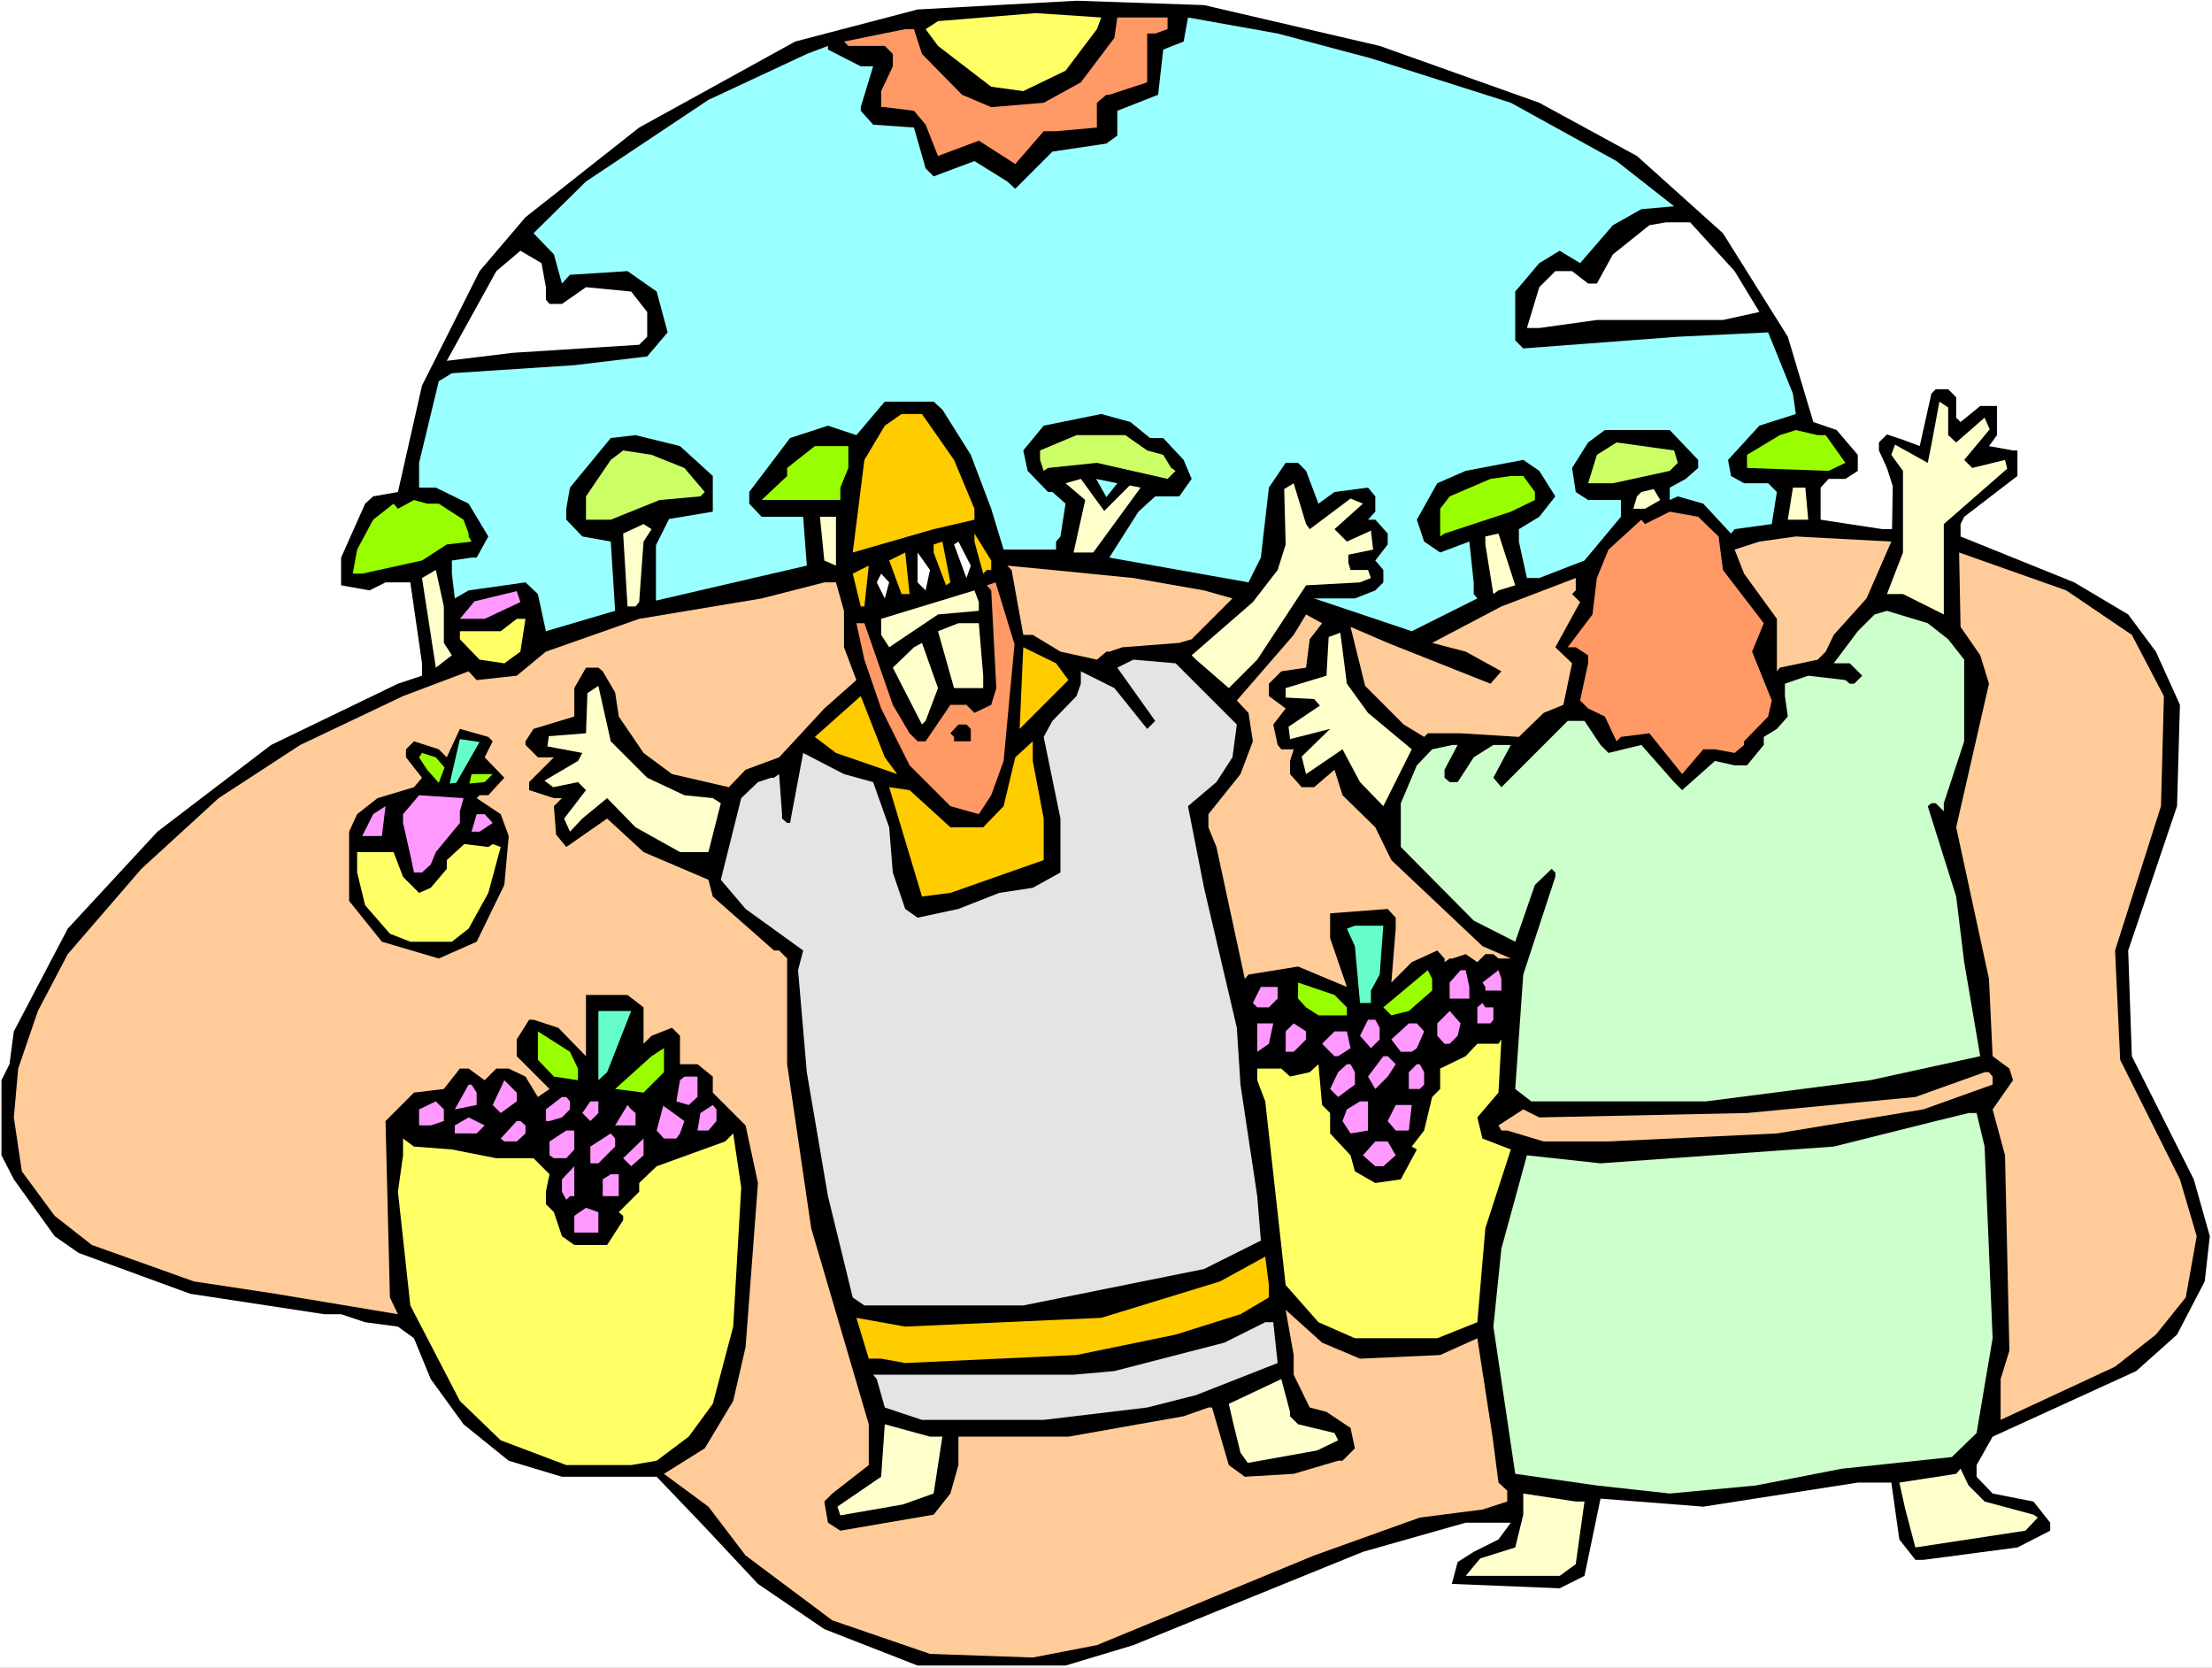 <?xml version="1.0" encoding="UTF-8" standalone="no"?>
<svg
   version="1.0"
   width="129.766mm"
   height="97.827mm"
   id="svg110"
   sodipodi:docname="Elijah &amp; Ahab 1.wmf"
   xmlns:inkscape="http://www.inkscape.org/namespaces/inkscape"
   xmlns:sodipodi="http://sodipodi.sourceforge.net/DTD/sodipodi-0.dtd"
   xmlns="http://www.w3.org/2000/svg"
   xmlns:svg="http://www.w3.org/2000/svg">
  <rect width="100%" height="100%" fill="#808080" stroke="none"/>
  <sodipodi:namedview
     id="namedview110"
     pagecolor="#ffffff"
     bordercolor="#000000"
     borderopacity="0.25"
     inkscape:showpageshadow="2"
     inkscape:pageopacity="0.0"
     inkscape:pagecheckerboard="0"
     inkscape:deskcolor="#d1d1d1"
     inkscape:document-units="mm" />
  <defs
     id="defs1">
    <pattern
       id="WMFhbasepattern"
       patternUnits="userSpaceOnUse"
       width="6"
       height="6"
       x="0"
       y="0" />
  </defs>
  <path
     style="fill:#ffffff;fill-opacity:1;fill-rule:evenodd;stroke:none"
     d="M 0,369.739 H 490.455 V 0 H 0 Z"
     id="path1" />
  <path
     style="fill:#000000;fill-opacity:1;fill-rule:evenodd;stroke:none"
     d="m 305.908,10.181 35.39,12.605 21.654,11.797 19.069,17.13 14.382,22.947 5.656,18.907 5.171,1.778 4.686,5.494 v 3.555 l -2.747,1.778 h -3.717 l -1.778,1.939 v 7.11 l 13.736,2.101 h 2.101 l 0.162,-9.534 -1.293,-4.04 -1.778,-3.878 v -1.778 l 1.778,-1.778 3.394,1.131 3.878,1.454 2.586,-11.635 0.97,-0.97 h 2.747 l 1.778,1.778 v 4.525 l 0.97,0.97 4.363,-3.555 h 3.717 v 6.464 l -1.778,2.424 5.333,0.97 h 0.97 v 5.656 l -11.797,9.05 -0.808,1.616 v 2.747 l 25.21,10.181 11.958,7.11 6.141,8.242 5.333,11.797 -0.646,22.462 -10.827,31.997 0.808,23.432 13.736,27.31 3.555,12.605 -1.131,10.019 -6.141,11.797 -9.05,8.08 -31.835,14.544 -3.555,6.302 v 2.586 l 3.555,3.717 9.05,1.778 3.717,4.686 v 1.778 l -7.272,3.717 -20.846,2.747 h -1.778 l -3.555,-4.525 -1.778,-12.605 h -7.434 l -34.259,5.333 -22.786,-1.778 -3.555,17.13 -5.494,2.747 -23.917,-0.97 1.293,-4.848 3.555,-2.262 5.494,-2.747 2.747,-3.717 h -10.019 l -22.786,6.464 -50.904,20.685 -15.029,4.525 h -32.805 l -20.685,-8.08 -14.706,-10.019 -11.797,-12.605 -10.666,-11.15 h -21.008 l -11.797,-3.555 -10.019,-8.08 -7.272,-10.019 -3.717,-9.05 -3.555,-2.586 -7.272,-0.97 -5.333,-1.778 H 71.912 L 42.178,286.839 17.453,277.789 12.12,274.073 3.07,261.468 0.323,256.135 V 239.49 L 2.101,235.935 3.07,228.663 15.029,205.878 34.906,184.385 60.115,165.155 88.234,151.58 l 5.333,-1.778 v -2.747 l -2.586,-17.938 h -5.494 l -3.555,1.778 -6.302,-1.131 v -6.141 l 5.333,-11.958 1.778,-1.616 5.494,-0.97 L 93.566,85.486 106.333,60.115 116.513,48.157 141.723,28.28 176.305,9.211 203.454,2.101 238.683,0.162 266.963,1.131 Z"
     id="path2" />
  <path
     style="fill:#ffff66;fill-opacity:1;fill-rule:evenodd;stroke:none"
     d="m 243.208,6.464 -6.949,9.211 -9.373,4.525 -7.11,-0.97 -11.797,-9.05 -2.747,-3.717 2.747,-1.778 21.654,-1.778 14.544,0.97 z"
     id="path3" />
  <path
     style="fill:#ff9966;fill-opacity:1;fill-rule:evenodd;stroke:none"
     d="m 258.883,6.464 -2.747,0.97 h -1.778 V 18.261 l -8.403,2.747 h -0.646 l -2.101,1.778 v 5.494 l -9.05,0.808 h -2.747 l -6.302,7.272 -8.08,-5.171 -9.05,3.394 -2.747,-6.949 -2.586,-3.07 -6.464,-0.808 h -0.808 v -3.555 l 2.586,-5.494 v -2.747 l -1.778,-1.778 h -8.08 l -0.97,-0.97 13.574,-2.747 h 1.939 l 1.778,5.494 8.888,9.05 6.464,2.747 11.635,-0.97 8.242,-4.525 7.434,-9.858 0.646,-4.525 h 11.15 z"
     id="path4" />
  <path
     style="fill:#99ffff;fill-opacity:1;fill-rule:evenodd;stroke:none"
     d="m 303.969,12.928 31.027,9.858 23.432,12.928 12.766,10.019 -7.272,0.646 -6.302,3.555 -7.272,8.403 -4.525,-2.747 -4.525,2.747 -5.333,6.302 v 10.827 l 1.778,1.778 34.259,-2.586 20.038,-0.97 5.494,13.574 0.646,4.525 -8.08,2.586 -6.949,7.595 0.646,3.555 2.909,1.616 h 5.333 l 1.939,1.939 -1.131,7.11 -8.242,1.131 -0.808,0.97 -6.141,-6.626 -5.656,-1.616 -1.778,0.808 v -2.747 l 3.555,-1.939 2.747,-2.424 v -1.778 l -6.302,-6.626 H 355.843 l -3.717,2.747 -3.555,5.656 0.808,5.333 2.747,1.778 h 7.272 v 3.717 l -8.08,9.696 -10.019,3.878 h -2.747 l -1.778,-8.08 v -2.747 l 4.525,-2.747 3.555,-4.525 -3.555,-5.656 -3.555,-2.424 -12.766,2.424 -6.302,2.747 -4.525,8.08 1.616,4.848 3.555,2.424 6.464,-2.424 0.97,9.05 v 2.586 l 0.808,0.97 -14.544,7.272 -21.654,-7.272 h 9.05 l 4.525,-1.778 1.778,-1.778 v -2.747 l -1.778,-2.101 2.747,-3.555 v -2.424 l -2.747,-3.07 h -1.616 l 1.616,-1.778 v -3.394 l -1.616,-1.939 -7.434,0.97 -3.555,2.586 -2.747,-7.272 -1.778,-1.778 h -2.747 l -3.717,5.494 -1.778,15.514 -2.747,5.494 -30.866,-5.494 6.464,-10.181 3.717,-3.394 h 5.333 l 2.747,-3.878 -1.778,-4.202 -4.525,-4.848 h -2.909 l -4.363,-3.555 -6.464,-1.778 -12.766,2.586 -4.525,5.494 0.97,4.525 4.525,4.686 h 0.97 l 2.909,2.586 -1.131,7.272 -0.97,1.131 v 1.778 h -11.635 l -2.747,-9.05 -4.525,-11.958 -6.302,-10.019 -1.939,-1.778 h -10.827 l -6.302,7.434 -6.302,-2.101 -8.403,2.747 -9.05,11.958 v 2.586 l 2.747,2.909 h 9.211 l 0.808,10.827 -33.451,7.757 v -12.282 l 2.909,-5.818 9.696,-1.616 v -7.918 l -7.272,-6.626 -9.858,-2.424 -5.494,0.646 -9.05,10.989 -0.808,4.686 v 2.424 l 3.555,3.717 6.302,1.131 0.485,7.595 0.485,7.757 -15.352,4.525 -1.778,-8.242 -2.747,-2.586 -12.605,1.778 -3.07,1.778 -0.646,-5.494 v -2.909 l 4.363,-0.646 h 1.131 l 2.586,-4.686 -4.363,-7.272 -7.272,-3.555 h -3.717 v -5.494 l 4.363,-18.099 2.909,-1.778 27.149,-1.778 16.16,-1.939 4.525,-5.333 -2.424,-9.05 -6.464,-4.525 -12.766,0.808 -1.778,1.939 -1.778,-6.464 -4.525,-4.686 11.635,-11.474 27.149,-18.099 21.816,-10.181 4.686,-1.778 v 0.808 l 7.272,3.717 h 2.747 l -2.747,9.05 v 0.808 l 2.747,3.07 9.05,0.646 2.586,9.05 1.778,1.778 9.05,-3.394 7.272,4.525 1.778,1.616 8.242,-8.242 11.958,-1.778 2.424,-1.778 v -5.494 l 9.05,-3.555 1.131,-10.019 4.525,-1.778 0.97,-5.333 19.877,3.555 z"
     id="path5" />
  <path
     style="fill:#ffffff;fill-opacity:1;fill-rule:evenodd;stroke:none"
     d="m 384.608,60.115 5.494,9.05 -8.08,1.778 H 354.065 l -12.766,1.778 h -2.747 l 2.747,-9.05 3.555,-3.555 h 3.717 l 3.555,2.747 h 1.939 l 3.555,-6.464 8.08,-6.464 3.717,-0.646 h 5.333 z"
     id="path6" />
  <path
     style="fill:#ffffff;fill-opacity:1;fill-rule:evenodd;stroke:none"
     d="m 121.038,63.67 v 2.747 l 0.808,0.97 h 2.747 l 5.333,-3.717 10.019,0.97 3.555,4.525 v 5.494 l -1.778,1.778 -27.957,1.778 -14.706,1.778 10.989,-19.877 5.333,-4.525 4.686,2.747 z"
     id="path7" />
  <path
     style="fill:#ffffcc;fill-opacity:1;fill-rule:evenodd;stroke:none"
     d="m 431.956,96.475 1.778,1.616 6.302,-5.494 1.131,2.586 -5.656,6.787 1.778,1.778 7.272,-1.778 0.485,1.939 -14.059,12.282 v 20.038 l -9.05,-4.525 h -3.555 l 3.555,-9.211 V 104.393 l -1.778,-2.424 -0.808,-1.131 0.808,-2.262 7.272,4.04 0.808,-4.04 1.778,-9.534 1.939,1.293 z"
     id="path8" />
  <path
     style="fill:#ffcc00;fill-opacity:1;fill-rule:evenodd;stroke:none"
     d="m 211.534,101.969 4.525,10.827 v 2.424 l -9.05,2.101 -17.938,5.171 2.586,-20.523 4.525,-7.595 3.717,-2.586 h 4.525 z"
     id="path9" />
  <path
     style="fill:#99ff00;fill-opacity:1;fill-rule:evenodd;stroke:none"
     d="m 404.808,96.475 4.363,6.141 -3.717,1.778 -18.099,-0.646 v -2.909 l 7.272,-4.363 3.555,-1.131 4.848,1.131 z"
     id="path10" />
  <path
     style="fill:#ccff66;fill-opacity:1;fill-rule:evenodd;stroke:none"
     d="m 254.358,99.868 3.555,0.97 1.778,2.909 0.97,0.646 -1.778,1.778 -15.675,-3.555 -10.827,1.131 -0.97,0.646 -0.808,-2.424 v -2.101 l 8.08,-3.394 h 10.827 z"
     id="path11" />
  <path
     style="fill:#ccff66;fill-opacity:1;fill-rule:evenodd;stroke:none"
     d="m 372.003,102.616 -1.778,1.778 -12.605,2.747 h -5.494 l 1.939,-6.302 4.363,-2.747 12.766,1.778 z"
     id="path12" />
  <path
     style="fill:#99ff00;fill-opacity:1;fill-rule:evenodd;stroke:none"
     d="m 188.102,103.747 -1.778,4.363 v 2.747 h -17.453 l 5.656,-5.333 v -1.778 l 6.141,-4.848 h 7.434 z"
     id="path13" />
  <path
     style="fill:#ccff66;fill-opacity:1;fill-rule:evenodd;stroke:none"
     d="m 151.742,103.747 4.525,5.333 -0.97,0.97 -9.05,0.808 -10.827,4.363 h -5.494 v -5.171 l 5.494,-8.08 2.747,-2.101 6.302,0.97 z"
     id="path14" />
  <path
     style="fill:#99ff00;fill-opacity:1;fill-rule:evenodd;stroke:none"
     d="m 340.329,109.08 v 1.778 l -5.333,2.586 -14.706,4.848 -0.97,0.646 v -6.141 l 2.101,-2.747 9.05,-3.878 4.525,-0.646 h 2.747 z"
     id="path15" />
  <path
     style="fill:#ffffcc;fill-opacity:1;fill-rule:evenodd;stroke:none"
     d="m 252.904,108.11 -10.504,14.382 h -4.363 l 2.586,-11.635 -4.363,-3.717 3.394,-0.97 5.171,7.11 5.656,-5.656 z"
     id="path16" />
  <path
     style="fill:#99ffff;fill-opacity:1;fill-rule:evenodd;stroke:none"
     d="m 245.309,110.211 -2.262,-4.04 4.686,0.97 z"
     id="path17" />
  <path
     style="fill:#ffffcc;fill-opacity:1;fill-rule:evenodd;stroke:none"
     d="m 289.587,116.19 0.808,1.131 9.05,-6.787 2.747,1.131 -6.302,5.656 2.747,2.747 5.333,-2.424 0.485,4.202 -5.494,1.131 v 1.778 l 0.485,1.616 h 3.878 l 0.646,1.778 -2.424,0.97 -11.958,0.646 -10.827,16.483 -6.302,6.302 -7.272,-6.302 -0.97,-0.97 13.574,-11.797 5.494,-7.11 1.778,-5.656 -0.323,-12.282 2.101,-1.293 z"
     id="path18" />
  <path
     style="fill:#ffffcc;fill-opacity:1;fill-rule:evenodd;stroke:none"
     d="m 400.929,115.22 h -4.525 l 1.131,-7.11 h 2.747 z"
     id="path19" />
  <path
     style="fill:#ffffcc;fill-opacity:1;fill-rule:evenodd;stroke:none"
     d="m 368.124,110.857 -3.394,1.939 h -2.586 l 0.808,-2.747 0.97,-0.97 2.747,-0.646 z"
     id="path20" />
  <path
     style="fill:#99ff00;fill-opacity:1;fill-rule:evenodd;stroke:none"
     d="m 97.283,111.665 5.494,3.555 1.131,3.07 v 0.646 l 0.646,1.131 -5.494,0.646 -5.494,3.555 -13.251,2.909 h -2.101 l 0.97,-5.333 3.555,-6.626 4.525,-3.555 0.97,1.131 3.555,-1.939 2.909,0.808 z"
     id="path21" />
  <path
     style="fill:#ff9966;fill-opacity:1;fill-rule:evenodd;stroke:none"
     d="m 381.052,118.937 0.97,7.434 9.05,11.797 -2.586,6.302 4.363,10.827 -0.808,3.555 -5.333,5.494 v 0.808 l -2.101,1.778 -4.363,-0.808 h -2.586 l -4.686,5.494 -7.272,-9.05 -6.302,0.808 -0.97,0.97 -2.586,-5.494 -3.717,-1.778 -1.778,-1.778 1.778,-8.242 v -1.778 l -2.747,-1.778 h -1.778 l 5.494,-7.272 0.97,-8.08 2.586,-6.302 7.272,-6.626 0.808,0.97 5.494,-2.747 6.302,1.131 z"
     id="path22" />
  <path
     style="fill:#ffffcc;fill-opacity:1;fill-rule:evenodd;stroke:none"
     d="m 182.769,124.27 -0.97,-9.696 h 3.555 v 10.827 z"
     id="path23" />
  <path
     style="fill:#ffffcc;fill-opacity:1;fill-rule:evenodd;stroke:none"
     d="m 142.693,120.068 -0.97,13.413 -0.808,0.97 h -1.778 l -0.97,-16.16 4.525,-2.101 1.778,1.131 z"
     id="path24" />
  <path
     style="fill:#ffcc00;fill-opacity:1;fill-rule:evenodd;stroke:none"
     d="m 219.776,126.371 h -0.97 l -0.808,0.808 -1.939,-7.11 v -1.778 l 3.717,5.979 z"
     id="path25" />
  <path
     style="fill:#ffffcc;fill-opacity:1;fill-rule:evenodd;stroke:none"
     d="m 332.249,130.895 -1.131,0.808 -1.778,-10.989 v -1.778 l 2.909,-0.646 3.717,11.474 z"
     id="path26" />
  <path
     style="fill:#ffcc99;fill-opacity:1;fill-rule:evenodd;stroke:none"
     d="m 413.857,132.673 -7.272,8.08 -1.778,3.717 -1.778,1.778 -8.403,1.778 -0.646,0.808 v -11.635 l -7.272,-10.019 -2.101,-5.333 5.494,-1.778 8.08,-1.131 21.17,1.131 z"
     id="path27" />
  <path
     style="fill:#ffcc00;fill-opacity:1;fill-rule:evenodd;stroke:none"
     d="m 209.757,129.764 -2.747,-7.272 v -1.778 l 1.939,-0.646 1.778,9.05 z"
     id="path28" />
  <path
     style="fill:#ffffff;fill-opacity:1;fill-rule:evenodd;stroke:none"
     d="m 214.281,128.148 -2.747,-7.434 0.97,-0.646 2.747,5.333 z"
     id="path29" />
  <path
     style="fill:#ffcc00;fill-opacity:1;fill-rule:evenodd;stroke:none"
     d="m 199.899,131.703 -2.747,-7.434 3.555,-1.778 0.97,9.211 z"
     id="path30" />
  <path
     style="fill:#ffffff;fill-opacity:1;fill-rule:evenodd;stroke:none"
     d="m 205.232,130.895 -1.778,-1.778 v -6.626 l 2.747,3.878 z"
     id="path31" />
  <path
     style="fill:#ffcc99;fill-opacity:1;fill-rule:evenodd;stroke:none"
     d="m 472.679,140.753 7.11,13.574 -0.646,24.402 -10.181,31.997 1.131,24.24 13.251,26.502 3.717,12.605 -2.424,13.574 -6.626,8.242 -9.05,7.11 -25.371,11.797 v -9.05 l 1.939,-6.302 -0.97,-43.309 -2.747,-10.181 4.525,-6.464 -0.808,-2.586 -3.717,-2.747 -0.808,-17.13 -7.272,-33.613 7.272,-31.835 -1.939,-6.302 -4.363,-6.302 -0.323,-16.483 23.755,8.403 z"
     id="path32" />
  <path
     style="fill:#ffcc00;fill-opacity:1;fill-rule:evenodd;stroke:none"
     d="m 190.849,134.451 -1.778,-7.272 3.555,-1.778 -0.97,9.05 z"
     id="path33" />
  <path
     style="fill:#ffcc99;fill-opacity:1;fill-rule:evenodd;stroke:none"
     d="m 251.288,128.148 15.675,2.747 6.302,1.778 -9.05,9.05 -2.747,0.808 -12.605,0.97 -2.909,0.97 h -0.646 l -2.101,1.778 -8.08,-1.778 -6.141,-3.717 h -2.101 l -2.586,-14.382 -0.97,-0.97 10.019,0.97 z"
     id="path34" />
  <path
     style="fill:#ffffcc;fill-opacity:1;fill-rule:evenodd;stroke:none"
     d="m 98.414,142.531 1.778,2.747 -3.555,2.747 -3.07,-19.877 3.07,-1.778 1.778,8.08 z"
     id="path35" />
  <path
     style="fill:#ffffff;fill-opacity:1;fill-rule:evenodd;stroke:none"
     d="m 196.182,132.673 -1.778,-3.555 0.97,-1.939 1.778,1.939 z"
     id="path36" />
  <path
     style="fill:#ffcc99;fill-opacity:1;fill-rule:evenodd;stroke:none"
     d="m 348.571,131.703 1.778,1.778 -5.494,10.019 3.717,3.555 -1.939,9.211 -4.363,1.778 -5.494,5.333 -12.928,-0.808 h -7.272 l -0.808,0.808 -4.525,-2.747 -8.565,-8.565 -3.232,-13.09 8.242,3.555 22.786,9.05 2.424,-2.747 -7.918,-4.363 -7.434,-1.939 15.352,-8.08 16.483,-6.302 v 2.747 z"
     id="path37" />
  <path
     style="fill:#ffcc99;fill-opacity:1;fill-rule:evenodd;stroke:none"
     d="m 187.133,135.42 v 8.08 l 2.747,7.272 -7.11,6.302 -10.019,10.827 -7.434,2.747 -3.717,3.878 -12.605,-2.909 -6.302,-4.686 -5.494,-8.08 -0.808,-5.333 -2.747,-4.686 -0.97,-0.808 h -2.747 l -2.586,4.525 v 6.302 l -9.05,2.747 -1.778,2.747 v 0.808 l 2.747,2.747 h 3.555 l -5.494,5.494 v 1.778 l 5.494,1.778 h 1.778 l -1.778,1.778 0.485,6.302 2.262,2.747 9.05,-6.302 8.08,7.434 14.382,6.141 0.97,3.717 13.574,11.958 h 1.131 l 1.778,1.778 v 23.432 l 5.333,36.36 12.766,43.47 v 9.05 l -8.08,6.302 -1.778,1.778 0.808,4.686 2.747,1.778 20.685,-3.555 3.717,-4.686 1.778,-6.302 v -6.302 h 24.402 l 25.533,-4.525 5.494,-1.939 h 0.808 l 3.717,12.766 3.555,2.586 10.827,-0.646 9.858,-2.909 h 0.97 l 2.747,-2.747 -0.97,-4.525 -5.333,-3.555 -3.717,-0.97 -3.555,-7.272 v -4.363 l -1.778,-10.019 8.08,7.272 8.403,3.555 17.776,-0.808 8.242,-3.717 3.394,21.978 1.293,10.019 1.939,1.778 v 2.424 l -5.494,1.778 -13.898,1.778 -23.432,8.403 -48.157,19.877 -14.221,2.747 -22.786,-0.808 -21.654,-7.434 -19.23,-14.382 -8.242,-10.827 -9.858,-7.272 9.05,-5.656 6.302,-10.504 2.747,-11.958 2.747,-36.36 -2.747,-12.766 -7.272,-7.272 v -3.555 l -3.394,-2.747 h -3.878 v -6.302 l -1.778,-1.778 -4.525,1.778 -1.778,1.778 v -8.08 l -3.555,-2.747 h -9.211 v 13.574 l -6.141,-6.302 -5.494,-1.778 h -0.97 l -2.747,4.363 v 3.717 l 7.272,7.272 -2.586,1.778 -2.747,-4.525 -3.717,-1.778 h -2.747 l -2.586,2.586 -3.555,-2.586 h -1.939 l -3.555,4.525 -6.626,0.808 -6.302,6.302 0.97,39.107 1.778,3.717 -27.149,-4.525 -18.099,-2.747 -22.624,-8.08 -8.242,-6.464 -7.272,-9.858 -1.778,-11.958 0.97,-10.827 4.363,-12.766 6.626,-12.605 16.322,-18.907 17.13,-15.675 18.099,-11.797 22.786,-10.827 14.544,-5.494 1.778,1.939 8.888,-0.97 6.464,-5.333 20.685,-7.272 27.149,-4.525 13.898,-3.555 h 2.586 z"
     id="path38" />
  <path
     style="fill:#ff9966;fill-opacity:1;fill-rule:evenodd;stroke:none"
     d="m 222.523,168.71 -2.747,7.595 -2.747,4.202 -6.302,-1.778 -9.05,-9.05 -6.302,-12.605 -3.717,-10.827 -1.778,-8.08 h 1.778 l 6.302,18.099 3.717,6.302 1.778,1.778 h 1.778 l 5.494,-8.08 h 3.555 l 1.778,1.778 3.717,-1.778 1.131,-3.717 -1.131,-21.654 -0.97,-1.131 1.939,-0.646 4.202,13.736 z"
     id="path39" />
  <path
     style="fill:#ffffcc;fill-opacity:1;fill-rule:evenodd;stroke:none"
     d="m 217.029,135.42 -9.05,0.808 -10.827,7.272 -1.778,-2.747 v -3.555 l 20.685,-6.302 0.97,2.586 z"
     id="path40" />
  <path
     style="fill:#ff99ff;fill-opacity:1;fill-rule:evenodd;stroke:none"
     d="m 115.382,133.481 -7.918,3.717 h -5.494 l 3.232,-3.878 9.373,-2.262 z"
     id="path41" />
  <path
     style="fill:#ccffcc;fill-opacity:1;fill-rule:evenodd;stroke:none"
     d="m 431.956,141.723 3.555,4.525 v 18.099 l -4.525,13.736 v 1.778 l -1.778,-1.778 h -0.97 l -0.808,0.646 6.302,20.038 1.778,14.544 3.555,20.846 -24.402,5.333 -36.36,4.686 h -38.784 l -3.555,-2.747 1.778,-25.371 7.11,-21.654 v -0.97 l -0.808,-0.808 -3.717,3.555 -4.363,12.605 -9.211,-4.686 -16.16,-16.322 v -9.696 l 3.555,-8.403 3.394,-3.555 4.525,-0.97 h 1.131 l -2.909,5.494 v 1.778 l 1.131,0.97 h 1.778 l 3.555,-5.494 4.363,-2.747 h 3.878 l -3.878,7.272 1.778,2.101 14.706,-14.706 h 3.717 l 3.555,5.333 1.778,1.778 7.272,-1.778 7.272,8.242 1.778,1.778 7.272,-6.464 4.363,0.97 h 2.747 l 3.717,-4.525 v -1.778 l 2.909,-1.778 2.424,-2.747 -0.646,-4.525 v -2.747 l 5.171,-1.778 8.242,0.97 0.97,0.808 h 0.97 l 1.778,-1.778 -2.747,-2.747 h -3.555 l 5.333,-7.11 3.717,-3.717 2.747,-0.808 9.05,2.747 z"
     id="path42" />
  <path
     style="fill:#ffcc99;fill-opacity:1;fill-rule:evenodd;stroke:none"
     d="m 290.395,141.723 -0.808,6.302 -5.494,0.808 -2.747,2.747 v 2.747 l 3.717,2.747 -2.747,3.555 0.97,4.525 0.808,0.97 h 2.747 l -0.808,2.586 v 2.909 l 2.586,2.909 h 2.747 l 4.525,-3.878 1.778,5.656 7.272,7.11 3.555,7.272 20.2,19.069 6.302,2.747 h -2.747 l -1.131,-0.97 h -1.778 l -1.778,1.778 -2.586,-1.778 -2.909,0.97 h -0.646 l -1.131,0.808 v -0.808 l -1.616,-1.778 -5.656,2.586 -4.525,4.525 0.97,-11.958 v -2.424 l -1.778,-1.939 -12.766,0.97 v 5.494 l 3.717,10.827 -10.827,-4.525 -10.989,1.778 -0.808,0.97 -6.302,-29.249 -1.778,-4.363 v -2.909 l 7.11,-8.888 2.747,-7.272 -0.97,-6.302 -2.586,-2.747 12.605,-14.544 2.747,-4.525 3.555,1.939 z"
     id="path43" />
  <path
     style="fill:#ffff66;fill-opacity:1;fill-rule:evenodd;stroke:none"
     d="m 115.382,144.47 -3.555,2.586 -5.494,-0.808 -4.363,-4.525 v -1.778 h 9.05 l 3.555,-2.747 h 1.939 z"
     id="path44" />
  <path
     style="fill:#ffffcc;fill-opacity:1;fill-rule:evenodd;stroke:none"
     d="m 217.998,149.803 v 2.747 h -6.464 l -3.555,-12.605 4.525,-1.778 h 4.525 z"
     id="path45" />
  <path
     style="fill:#ffffcc;fill-opacity:1;fill-rule:evenodd;stroke:none"
     d="m 298.636,151.58 4.686,6.464 9.696,8.08 -6.302,12.605 -5.171,-5.333 -3.878,-7.272 -8.08,5.494 -0.97,-3.878 6.302,-6.141 -8.888,2.262 -0.323,-2.747 6.949,-4.686 -1.293,-1.454 -6.302,-0.323 v -2.101 l 9.05,-2.747 0.485,-8.565 2.586,-0.97 z"
     id="path46" />
  <path
     style="fill:#ffffcc;fill-opacity:1;fill-rule:evenodd;stroke:none"
     d="m 205.232,159.822 -0.808,0.808 -6.464,-12.605 4.686,-4.525 1.778,-0.97 3.555,10.019 z"
     id="path47" />
  <path
     style="fill:#ffcc00;fill-opacity:1;fill-rule:evenodd;stroke:none"
     d="m 236.905,150.772 -10.827,10.827 0.808,-18.099 7.272,3.555 z"
     id="path48" />
  <path
     style="fill:#e4e4e4;fill-opacity:1;fill-rule:evenodd;stroke:none"
     d="m 274.235,160.63 -0.97,7.272 -3.555,5.494 -6.302,5.333 3.555,18.099 7.272,31.027 0.808,12.605 3.717,24.725 0.808,9.858 -12.605,6.302 -40.077,8.08 h -35.229 l -2.586,-1.778 -5.494,-22.462 -4.686,-27.472 -1.939,-22.624 1.131,-4.363 -12.766,-9.211 -5.494,-6.464 4.525,-18.099 3.717,-3.555 2.909,-0.97 h 0.646 l 1.131,-0.808 0.646,8.888 v 0.97 l 1.131,0.97 h 0.646 l 2.909,-15.514 9.05,4.686 6.464,1.778 3.555,10.019 0.808,10.019 2.747,8.08 2.747,1.939 9.05,-1.939 9.05,-3.555 7.434,-1.131 6.141,-3.394 v -11.958 l -3.717,-18.099 1.939,-3.555 5.333,-5.494 0.97,-2.747 v -2.747 l 7.434,3.717 7.272,9.05 1.778,-1.778 -8.403,-11.797 3.555,-1.778 9.373,0.808 z"
     id="path49" />
  <path
     style="fill:#ffffcc;fill-opacity:1;fill-rule:evenodd;stroke:none"
     d="m 143.501,172.427 8.242,3.878 6.302,0.646 1.778,1.131 -2.747,10.827 h -6.302 l -9.858,-5.494 -6.302,-6.464 -5.494,4.525 -2.747,2.909 -1.293,-2.909 4.848,-6.302 -1.778,-1.778 -5.494,1.131 -1.939,-1.454 7.434,-4.363 0.97,-1.778 -7.757,-1.454 0.323,-2.262 8.242,-0.646 0.323,-8.888 2.424,-1.616 2.747,12.282 z"
     id="path50" />
  <path
     style="fill:#ffcc00;fill-opacity:1;fill-rule:evenodd;stroke:none"
     d="m 198.929,171.619 -13.574,-4.686 -4.686,-3.555 10.181,-9.05 5.333,13.574 z"
     id="path51" />
  <path
     style="fill:#000000;fill-opacity:1;fill-rule:evenodd;stroke:none"
     d="m 215.251,161.599 v 2.747 h -3.717 v -0.97 l -0.808,-0.808 1.778,-1.939 h 1.778 z"
     id="path52" />
  <path
     style="fill:#000000;fill-opacity:1;fill-rule:evenodd;stroke:none"
     d="m 109.241,164.347 -1.778,3.555 4.363,4.525 -3.555,3.878 h -1.939 l -0.646,0.646 5.333,3.555 1.778,4.848 -0.97,10.827 -6.141,12.605 -8.403,3.717 -12.605,-3.717 -7.272,-9.05 V 184.385 l 1.778,-3.878 4.525,-3.555 8.08,-2.424 1.778,-2.101 -3.555,-4.525 v -1.778 l 1.778,-1.778 5.494,1.778 1.778,1.778 2.909,-6.302 6.302,1.778 z"
     id="path53" />
  <path
     style="fill:#66ffcc;fill-opacity:1;fill-rule:evenodd;stroke:none"
     d="m 101.161,173.558 -1.454,0.162 2.262,-9.858 4.363,0.646 z"
     id="path54" />
  <path
     style="fill:#ffcc00;fill-opacity:1;fill-rule:evenodd;stroke:none"
     d="m 231.411,181.476 v 9.211 l -20.685,7.272 -6.302,0.808 -7.272,-24.24 4.525,0.646 9.05,8.242 h 7.272 l 4.525,-4.686 2.586,-10.827 3.878,-3.555 v 4.363 z"
     id="path55" />
  <path
     style="fill:#99ff00;fill-opacity:1;fill-rule:evenodd;stroke:none"
     d="m 98.576,170.164 -1.293,3.394 -2.586,-2.909 -1.778,-2.747 0.646,-0.97 3.07,0.97 z"
     id="path56" />
  <path
     style="fill:#99ff00;fill-opacity:1;fill-rule:evenodd;stroke:none"
     d="m 107.464,173.396 -3.394,0.323 0.485,-2.101 h 4.686 z"
     id="path57" />
  <path
     style="fill:#ff99ff;fill-opacity:1;fill-rule:evenodd;stroke:none"
     d="m 101.969,179.86 v 2.586 l -5.333,6.464 -1.131,2.747 -1.939,1.778 h -1.778 l -0.808,-3.878 -1.616,-7.11 v -1.939 l 3.555,-4.202 9.858,0.646 z"
     id="path58" />
  <path
     style="fill:#ff99ff;fill-opacity:1;fill-rule:evenodd;stroke:none"
     d="m 80.315,185.354 2.424,-4.848 2.747,-1.778 -0.808,6.626 z"
     id="path59" />
  <path
     style="fill:#ff99ff;fill-opacity:1;fill-rule:evenodd;stroke:none"
     d="m 109.241,182.446 -2.909,1.939 h -1.778 l 1.131,-3.878 h 1.778 z"
     id="path60" />
  <path
     style="fill:#ffff66;fill-opacity:1;fill-rule:evenodd;stroke:none"
     d="m 108.272,197.959 -4.363,7.918 -3.717,2.909 h -9.211 l -4.525,-1.778 -5.494,-6.302 -1.778,-7.272 v -4.525 h 8.08 l 2.101,5.494 3.555,3.555 2.586,-1.131 3.555,-4.202 v -1.939 l 3.878,-3.555 5.333,0.646 0.97,-0.646 1.778,0.646 z"
     id="path61" />
  <path
     style="fill:#66ffcc;fill-opacity:1;fill-rule:evenodd;stroke:none"
     d="m 305.908,216.058 -1.939,3.555 v 2.747 h -2.424 l -1.131,-12.605 -1.778,-3.878 1.778,-0.646 h 6.302 z"
     id="path62" />
  <path
     style="fill:#99ff00;fill-opacity:1;fill-rule:evenodd;stroke:none"
     d="m 317.544,219.614 -5.171,4.525 -3.878,0.97 -1.778,-1.778 9.858,-8.242 0.97,1.939 z"
     id="path63" />
  <path
     style="fill:#ff99ff;fill-opacity:1;fill-rule:evenodd;stroke:none"
     d="m 325.785,218.806 v 2.586 h -4.363 v -3.555 l 2.424,-2.747 h 1.131 z"
     id="path64" />
  <path
     style="fill:#ff99ff;fill-opacity:1;fill-rule:evenodd;stroke:none"
     d="m 332.896,219.614 h -3.555 v -0.808 l -0.646,-0.97 3.555,-2.747 0.646,1.939 z"
     id="path65" />
  <path
     style="fill:#99ff00;fill-opacity:1;fill-rule:evenodd;stroke:none"
     d="m 298.636,223.33 v 1.778 h -6.302 l -2.747,-1.778 -1.778,-1.939 v -3.555 l 8.08,2.747 z"
     id="path66" />
  <path
     style="fill:#ff99ff;fill-opacity:1;fill-rule:evenodd;stroke:none"
     d="m 283.284,221.391 -1.939,1.939 h -2.586 l -0.97,-0.97 1.778,-3.555 h 3.717 z"
     id="path67" />
  <path
     style="fill:#ff99ff;fill-opacity:1;fill-rule:evenodd;stroke:none"
     d="m 331.118,223.33 v 2.747 l -0.646,0.808 h -2.909 v -3.555 l 1.131,-0.97 0.646,0.97 z"
     id="path68" />
  <path
     style="fill:#66ffcc;fill-opacity:1;fill-rule:evenodd;stroke:none"
     d="m 134.613,237.713 -1.939,1.778 v -15.352 h 7.272 z"
     id="path69" />
  <path
     style="fill:#ff99ff;fill-opacity:1;fill-rule:evenodd;stroke:none"
     d="m 323.2,229.633 -1.778,1.778 h -1.131 l -1.616,-1.778 v -2.747 l 2.747,-2.747 2.424,2.747 z"
     id="path70" />
  <path
     style="fill:#ff99ff;fill-opacity:1;fill-rule:evenodd;stroke:none"
     d="m 305.908,227.855 v 2.586 l -1.939,1.939 -2.424,-2.747 1.778,-3.555 h 1.616 z"
     id="path71" />
  <path
     style="fill:#ff99ff;fill-opacity:1;fill-rule:evenodd;stroke:none"
     d="m 281.345,231.41 -2.586,1.778 v -6.302 h 3.555 z"
     id="path72" />
  <path
     style="fill:#ff99ff;fill-opacity:1;fill-rule:evenodd;stroke:none"
     d="m 289.587,230.441 -2.747,2.747 h -1.778 v -4.525 l 1.778,-1.778 2.747,1.778 z"
     id="path73" />
  <path
     style="fill:#ff99ff;fill-opacity:1;fill-rule:evenodd;stroke:none"
     d="m 315.766,228.663 -1.616,3.717 -1.131,0.808 h -2.424 l -2.101,-2.747 3.878,-3.555 h 1.778 z"
     id="path74" />
  <path
     style="fill:#99ff00;fill-opacity:1;fill-rule:evenodd;stroke:none"
     d="m 128.149,236.905 v 2.586 l -5.333,-0.808 -3.555,-3.717 v -6.302 l 7.11,4.525 z"
     id="path75" />
  <path
     style="fill:#ff99ff;fill-opacity:1;fill-rule:evenodd;stroke:none"
     d="m 299.444,232.38 -2.747,1.778 h -0.808 l -2.747,-2.747 2.747,-2.747 h 2.747 z"
     id="path76" />
  <path
     style="fill:#ffff66;fill-opacity:1;fill-rule:evenodd;stroke:none"
     d="m 327.563,247.732 1.131,4.686 6.302,2.424 -5.656,17.453 -1.778,20.846 -8.888,3.555 h -18.261 l -8.08,-3.555 -7.272,-8.242 -4.525,-40.723 -1.778,-4.686 v -2.586 h 5.333 l 1.939,1.778 4.363,-0.97 1.939,-1.778 0.808,9.05 1.778,1.778 v 4.525 l 4.525,4.848 0.97,3.555 4.525,2.586 5.656,-0.808 3.555,-6.626 -1.131,-0.646 2.747,-3.555 1.778,-7.434 1.778,-1.778 v -4.525 l 5.656,-2.747 2.586,-2.747 h 4.686 l 0.646,-0.97 -0.646,11.797 z"
     id="path77" />
  <path
     style="fill:#99ff00;fill-opacity:1;fill-rule:evenodd;stroke:none"
     d="m 142.693,242.237 -6.302,-0.808 8.08,-7.272 2.747,-1.778 v 5.333 z"
     id="path78" />
  <path
     style="fill:#ff99ff;fill-opacity:1;fill-rule:evenodd;stroke:none"
     d="m 309.464,235.935 -1.778,2.747 -2.747,2.747 -1.616,-2.747 3.394,-4.525 h 0.97 z"
     id="path79" />
  <path
     style="fill:#ff99ff;fill-opacity:1;fill-rule:evenodd;stroke:none"
     d="m 300.414,237.713 v 2.747 l -3.717,2.747 -1.778,-1.778 1.778,-3.717 1.939,-1.778 h 0.808 z"
     id="path80" />
  <path
     style="fill:#ff99ff;fill-opacity:1;fill-rule:evenodd;stroke:none"
     d="m 315.766,237.713 v 2.747 l -0.97,0.97 h -2.424 v -3.717 l 1.778,-1.778 h 0.646 z"
     id="path81" />
  <path
     style="fill:#ffcc99;fill-opacity:1;fill-rule:evenodd;stroke:none"
     d="m 441.814,238.682 v 1.778 l -15.352,5.494 -32.482,5.333 -37.33,1.778 h -14.382 l -8.08,-2.424 h -1.293 l -0.646,-1.131 5.494,-3.555 3.555,1.778 46.056,-0.97 37.33,-3.555 15.352,-5.494 h 0.97 z"
     id="path82" />
  <path
     style="fill:#ff99ff;fill-opacity:1;fill-rule:evenodd;stroke:none"
     d="m 154.651,243.207 -1.939,1.778 -2.747,-0.808 0.808,-4.686 0.97,-0.808 h 2.909 z"
     id="path83" />
  <path
     style="fill:#ff99ff;fill-opacity:1;fill-rule:evenodd;stroke:none"
     d="m 114.574,244.177 -3.555,2.586 -1.778,-1.778 2.586,-5.494 2.747,2.747 z"
     id="path84" />
  <path
     style="fill:#ff99ff;fill-opacity:1;fill-rule:evenodd;stroke:none"
     d="m 105.686,242.237 v 2.747 l -4.848,0.97 3.07,-5.494 h 0.646 z"
     id="path85" />
  <path
     style="fill:#ff99ff;fill-opacity:1;fill-rule:evenodd;stroke:none"
     d="m 126.371,244.177 v 1.778 l -1.778,1.778 -2.747,0.808 h -0.808 v -2.586 l 3.555,-2.747 h 0.97 z"
     id="path86" />
  <path
     style="fill:#ff99ff;fill-opacity:1;fill-rule:evenodd;stroke:none"
     d="m 98.414,248.54 -2.909,0.97 h -2.586 v -3.555 l 3.717,-1.778 1.778,1.778 z"
     id="path87" />
  <path
     style="fill:#ff99ff;fill-opacity:1;fill-rule:evenodd;stroke:none"
     d="m 132.673,246.762 -1.778,1.778 -1.778,-1.778 1.778,-2.586 h 1.778 z"
     id="path88" />
  <path
     style="fill:#ff99ff;fill-opacity:1;fill-rule:evenodd;stroke:none"
     d="m 303.323,250.641 -3.878,0.646 -1.778,-2.747 0.97,-2.586 2.909,-1.778 h 1.778 z"
     id="path89" />
  <path
     style="fill:#ff99ff;fill-opacity:1;fill-rule:evenodd;stroke:none"
     d="m 140.915,246.762 v 2.747 h -4.525 l 2.747,-4.525 0.808,0.97 z"
     id="path90" />
  <path
     style="fill:#ff99ff;fill-opacity:1;fill-rule:evenodd;stroke:none"
     d="m 158.853,248.54 -1.778,2.101 h -2.424 l 0.646,-3.878 2.747,-1.778 0.808,0.97 z"
     id="path91" />
  <path
     style="fill:#ff99ff;fill-opacity:1;fill-rule:evenodd;stroke:none"
     d="m 312.372,250.641 h -2.909 l -1.778,-2.101 1.778,-3.555 h 3.555 z"
     id="path92" />
  <path
     style="fill:#ff99ff;fill-opacity:1;fill-rule:evenodd;stroke:none"
     d="m 150.773,251.287 -0.808,1.131 h -2.747 l -1.616,-1.778 1.454,-5.494 4.686,3.394 z"
     id="path93" />
  <path
     style="fill:#ccffcc;fill-opacity:1;fill-rule:evenodd;stroke:none"
     d="m 440.036,254.196 1.778,42.501 -3.555,21.008 -5.494,5.333 -24.402,2.586 -19.069,3.717 -19.069,1.778 -16.16,-1.778 -18.099,-2.586 -4.848,-32.643 1.778,-17.291 5.656,-20.685 16.322,1.778 51.712,-3.717 22.624,-5.656 7.272,-1.778 h 1.778 z"
     id="path94" />
  <path
     style="fill:#ff99ff;fill-opacity:1;fill-rule:evenodd;stroke:none"
     d="m 105.686,251.287 h -4.848 v -1.778 l 3.07,-1.778 3.555,1.778 z"
     id="path95" />
  <path
     style="fill:#ff99ff;fill-opacity:1;fill-rule:evenodd;stroke:none"
     d="m 116.513,249.509 v 1.778 l -1.939,1.778 h -2.747 l -0.808,-0.646 3.555,-3.878 h 0.808 z"
     id="path96" />
  <path
     style="fill:#ff99ff;fill-opacity:1;fill-rule:evenodd;stroke:none"
     d="m 127.341,254.842 -1.778,1.939 h -2.747 l -0.97,-0.646 v -3.07 l 3.717,-2.424 h 1.778 z"
     id="path97" />
  <path
     style="fill:#ff99ff;fill-opacity:1;fill-rule:evenodd;stroke:none"
     d="m 136.39,254.196 -3.717,3.717 h -1.778 v -3.717 l 4.525,-2.909 0.97,1.131 z"
     id="path98" />
  <path
     style="fill:#ffff66;fill-opacity:1;fill-rule:evenodd;stroke:none"
     d="m 162.569,294.111 -4.525,17.13 -5.333,7.272 -7.11,5.333 -5.656,0.97 h -14.382 l -14.544,-5.494 -9.05,-8.726 -10.989,-21.17 -2.747,-25.21 1.131,-8.08 v -3.717 l 2.424,1.778 8.403,0.646 9.858,1.939 h 8.242 l 3.555,3.555 -0.808,3.878 v 2.747 l 1.778,1.778 1.778,5.333 2.747,1.939 h 7.272 l 3.555,-5.494 v -0.97 l -0.97,-0.808 4.525,-4.525 v -1.939 l 3.878,-3.717 15.19,-5.494 1.778,-1.778 1.778,11.958 z"
     id="path99" />
  <path
     style="fill:#ff99ff;fill-opacity:1;fill-rule:evenodd;stroke:none"
     d="m 139.945,258.559 -1.778,-1.778 4.525,-4.363 v 3.717 z"
     id="path100" />
  <path
     style="fill:#ff99ff;fill-opacity:1;fill-rule:evenodd;stroke:none"
     d="m 309.464,256.135 -2.747,2.424 h -1.778 l -2.747,-2.424 2.747,-3.07 h 2.747 z"
     id="path101" />
  <path
     style="fill:#ff99ff;fill-opacity:1;fill-rule:evenodd;stroke:none"
     d="m 126.371,265.185 -0.808,0.808 -0.97,-1.778 v -2.747 l 2.747,-2.909 v 6.626 z"
     id="path102" />
  <path
     style="fill:#ff99ff;fill-opacity:1;fill-rule:evenodd;stroke:none"
     d="m 137.198,265.185 h -3.555 v -3.717 l 1.778,-1.131 h 1.778 z"
     id="path103" />
  <path
     style="fill:#ff99ff;fill-opacity:1;fill-rule:evenodd;stroke:none"
     d="m 132.673,273.265 h -5.333 v -3.717 l 2.586,-1.778 2.747,0.97 z"
     id="path104" />
  <path
     style="fill:#ffcc00;fill-opacity:1;fill-rule:evenodd;stroke:none"
     d="m 281.345,287.647 -6.302,3.717 -14.382,4.525 -21.978,4.525 -37.976,1.778 -5.333,-0.97 h -2.747 l -2.747,-9.05 10.827,1.939 43.47,-1.939 26.341,-8.08 10.019,-5.494 0.808,6.302 z"
     id="path105" />
  <path
     style="fill:#e4e4e4;fill-opacity:1;fill-rule:evenodd;stroke:none"
     d="m 283.284,302.191 -18.099,7.11 -10.827,2.747 -22.947,2.747 h -26.987 l -8.242,-2.747 -1.778,-6.302 -0.808,-0.97 h 44.44 l 9.05,-0.808 24.402,-6.302 9.05,-4.525 h 1.778 z"
     id="path106" />
  <path
     style="fill:#ffffcc;fill-opacity:1;fill-rule:evenodd;stroke:none"
     d="m 286.032,313.988 1.778,1.778 8.08,1.939 0.808,1.616 -4.686,2.262 -15.352,2.747 -1.616,-2.262 -1.778,-7.272 -0.808,-3.555 11.635,-5.494 1.939,7.272 z"
     id="path107" />
  <path
     style="fill:#ffffcc;fill-opacity:1;fill-rule:evenodd;stroke:none"
     d="m 208.949,318.512 -0.97,6.302 -0.97,6.302 -6.787,2.424 -13.898,2.424 -0.646,-1.939 9.696,-6.626 0.808,-11.635 10.019,2.747 z"
     id="path108" />
  <path
     style="fill:#ffffcc;fill-opacity:1;fill-rule:evenodd;stroke:none"
     d="m 440.036,332.895 10.827,2.909 0.97,0.646 -2.747,2.909 -24.402,3.717 -2.262,-8.565 -1.293,-5.818 12.605,-1.939 0.97,-1.131 1.778,3.717 z"
     id="path109" />
  <path
     style="fill:#ffffcc;fill-opacity:1;fill-rule:evenodd;stroke:none"
     d="m 351.318,332.895 -1.939,13.898 -3.555,2.586 h -20.846 l 3.232,-3.878 7.757,-2.424 1.778,-7.272 v -4.686 l 11.635,1.778 z"
     id="path110" />
</svg>
